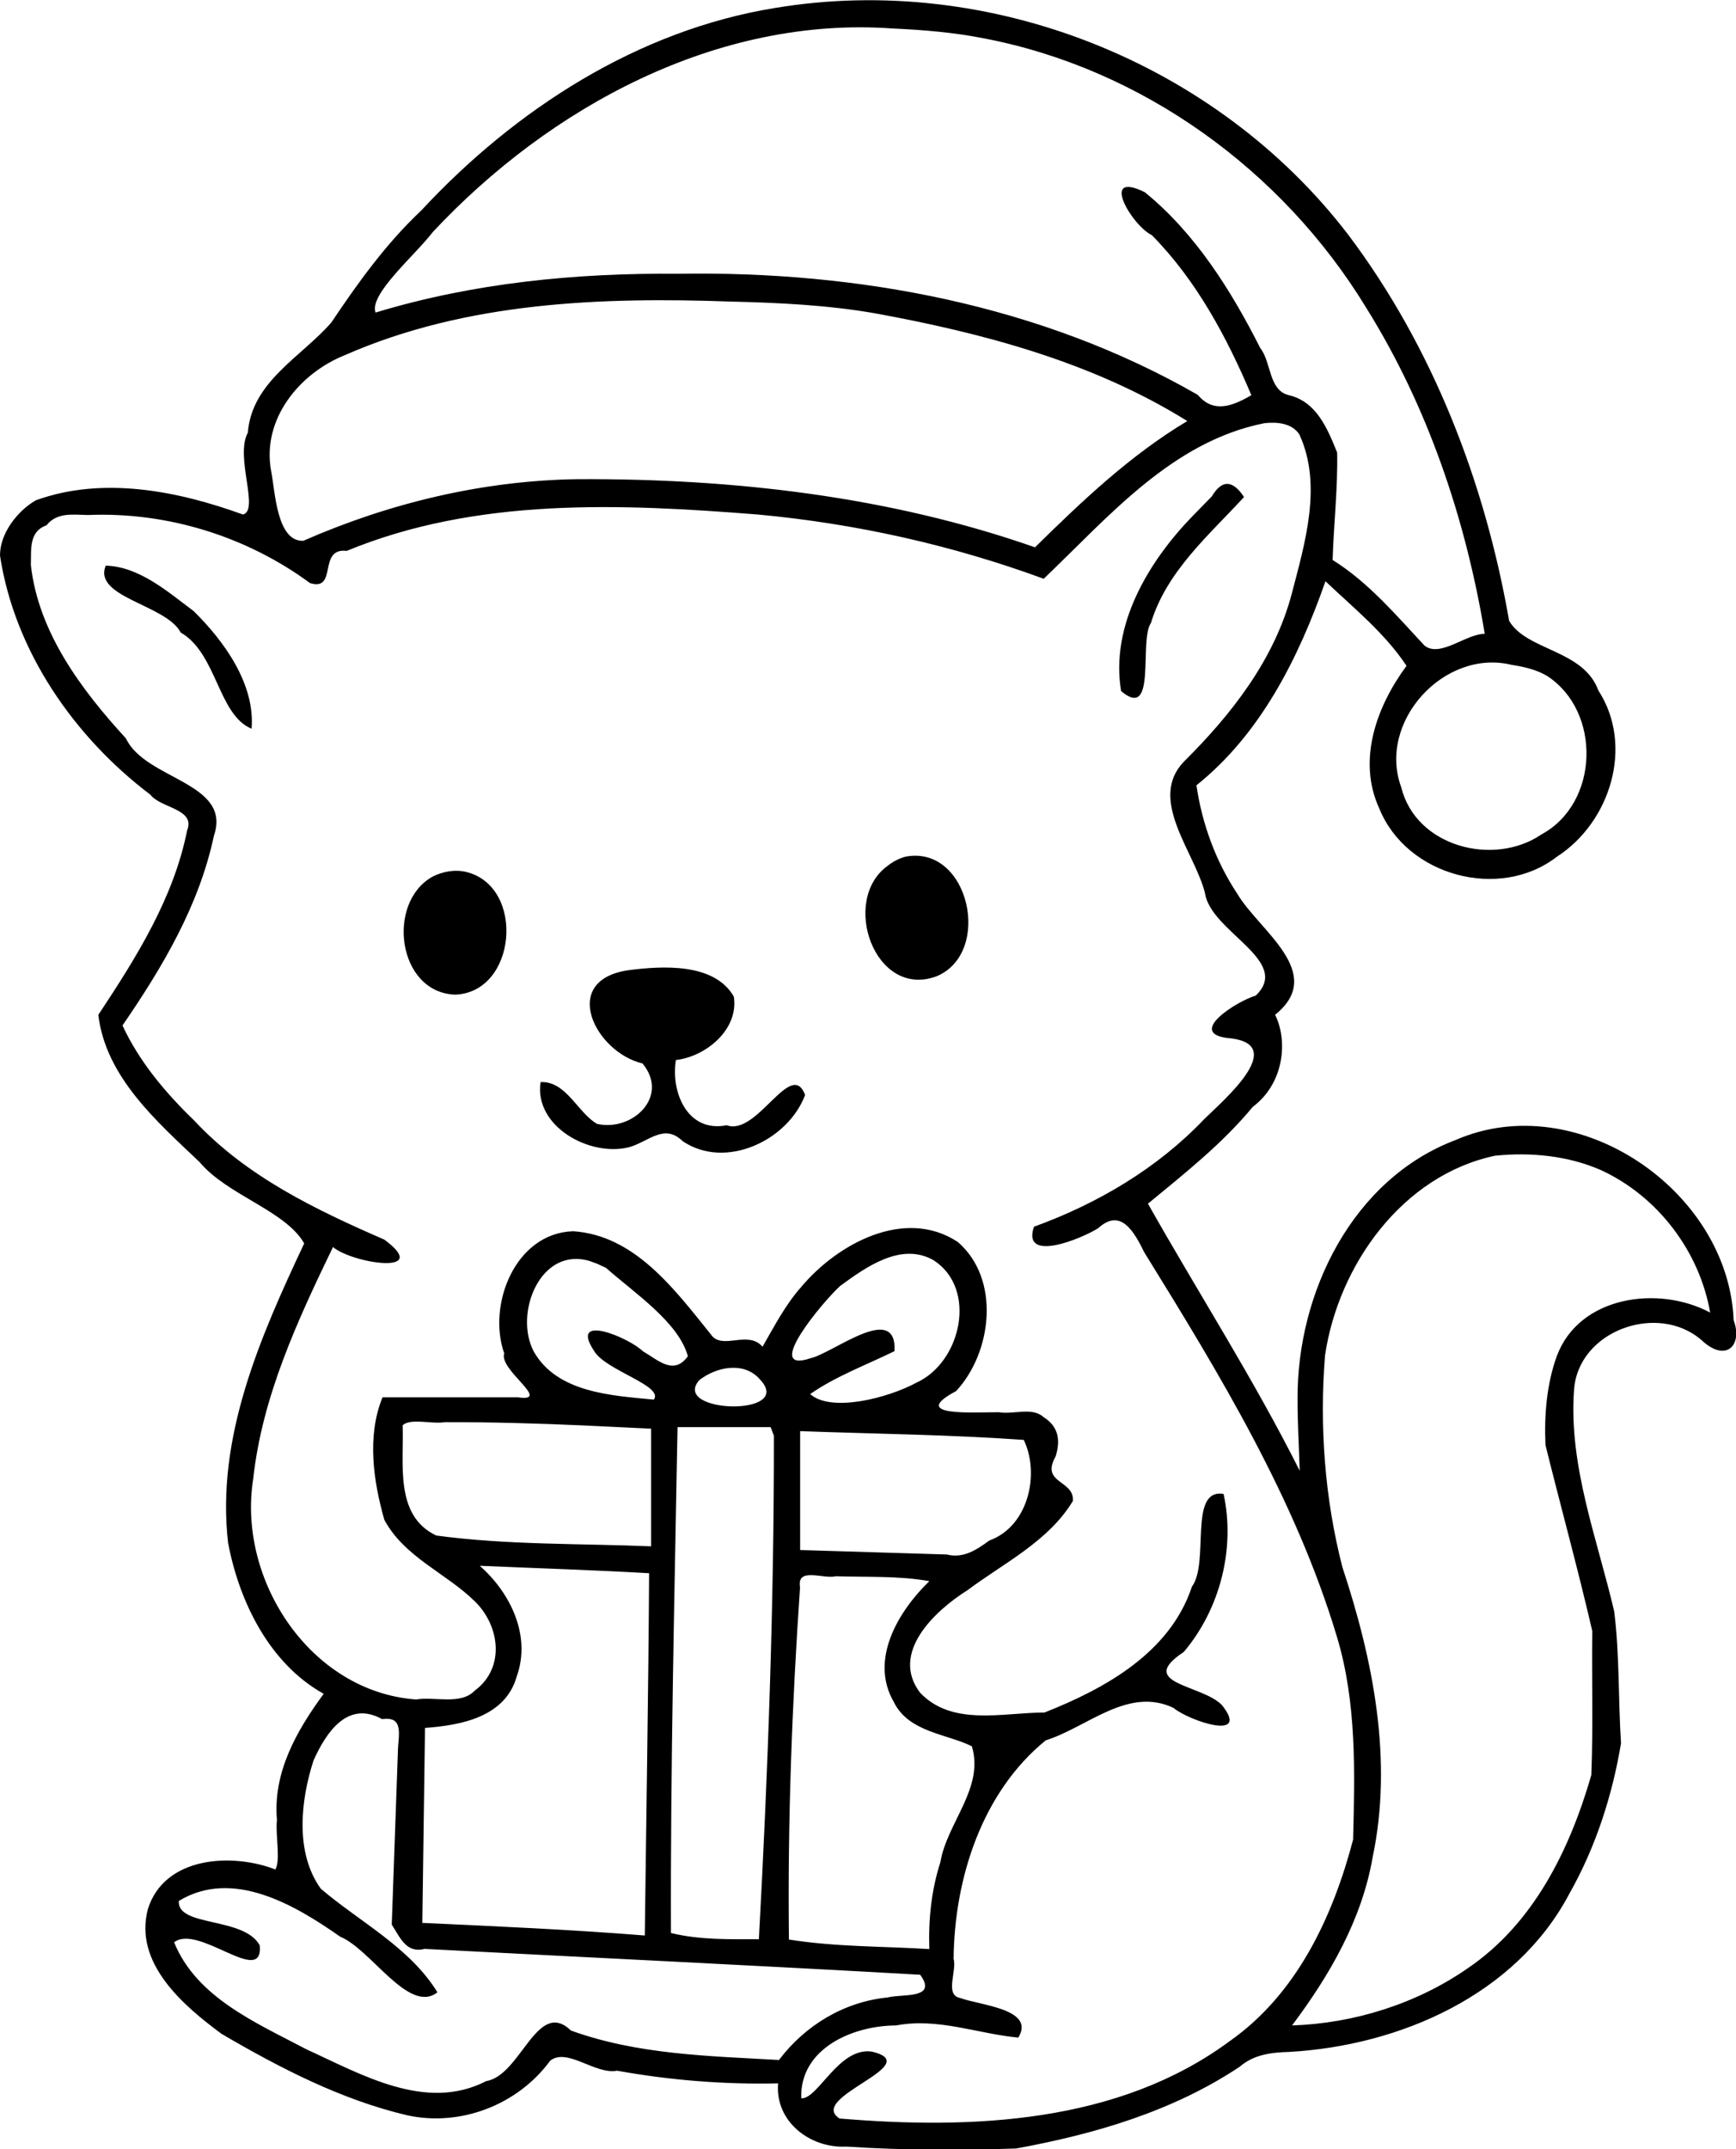 <?xml version="1.0"?>
<!-- Created with xTool Creative Space (https://www.xtool.com/pages/software) -->
<svg xmlns="http://www.w3.org/2000/svg" xmlns:xlink="http://www.w3.org/1999/xlink" xmlns:xcs="https://www.xtool.com/pages/software" version="1.1" preserveAspectRatio="xMinYMin meet" width="102.371mm" height="126.667mm" viewBox="32.805 157.615 102.371 126.667" xcs:version="2.7.22"><style></style>
<path transform="matrix(0.293,0,0,0.293,0,5.32907e-14)" stroke="none" fill="#000000" data-view-type="laser" d="M 268 539.528 C 240.284 544.008 215.624 559.958 196.737 580.281 C 189.655 586.944 184.001 594.813 178.625 602.833 C 172.554 609.774 162.649 614.699 161.843 624.963 C 159.197 629.825 164.227 640.543 160.867 641.432 C 147.755 636.674 132.67 633.683 119.191 638.562 C 115.416 640.712 111.857 645.387 111.974 649.759 C 114.924 668.981 126.933 686.23 142.261 697.812 C 144.302 700.499 151.373 700.631 149.625 704.962 C 146.898 718.639 139.347 730.606 131.75 742.07 C 133.226 754.549 143.509 763.505 152.111 771.663 C 157.729 778.386 169.345 781.388 173.188 788.037 C 164.37 806.785 155.408 827.049 157.87 848.291 C 160.118 860.17 166.218 872.579 177.107 878.64 C 171.673 886.036 166.86 894.455 167.7 904.011 C 167.358 907.033 168.481 912.075 167.383 913.975 C 158.589 910.563 145.03 911.36 141.729 921.938 C 138.849 932.797 148.785 941.305 156.568 947.047 C 168.285 953.9 180.647 960.301 193.929 963.423 C 204.709 965.766 216.194 961.293 222.699 952.434 C 226.124 949.747 231.746 955.287 236.156 954.452 C 246.847 956.373 257.706 957.247 268.564 957 C 267.919 964.681 275 970.102 282.319 969.718 C 293.665 970.461 305.14 970.49 316.478 970.097 C 332.284 967.21 348.001 962.629 361.499 953.63 C 364.341 951.169 367.863 950.778 371.477 950.67 C 393.681 949.403 417.094 939.237 427.845 918.787 C 433.11 909.489 436.474 899.059 438.207 888.588 C 437.64 879.758 437.935 870.8 436.836 862.049 C 433.415 847.436 427.698 832.899 428.742 817.688 C 429.433 805.583 445.639 799.808 454.452 807.532 C 459.329 812.097 462.763 808.538 460.874 803.475 C 459.831 777.418 429.424 756.612 404.995 767.215 C 384.179 775.052 373.005 797.939 373.116 819.261 C 373.096 824.101 373.397 828.936 373.542 833.774 C 364.293 815.345 353.128 797.98 343 780.052 C 350.35 773.988 357.958 768.011 364.089 760.579 C 370.489 755.803 371.164 747.163 368.588 742.056 C 379.035 733.668 365.315 725.079 360.994 717.735 C 356.644 711.177 353.893 703.668 352.758 695.899 C 365.695 685.563 373.353 670.211 378.726 654.852 C 384.422 660.26 390.659 665.268 395.041 671.866 C 389.034 679.991 385.049 690.839 389.58 700.607 C 395.071 714.117 413.769 719.2 425.316 710.254 C 436.071 703.326 440.861 687.953 433.662 676.836 C 430.654 668.582 419.27 668.873 415.692 662.819 C 410.846 634.995 400.332 607.717 383.254 585.077 C 356.682 550.442 311.087 532.374 268 539.528 z M 309.834 545.622 C 341.75 551.663 370.058 572.176 386.897 599.796 C 399.326 619.682 406.969 642.407 410.783 665.43 C 407.019 665.415 401.844 670.261 398.676 667.813 C 392.914 661.655 387.389 655.071 380.162 650.572 C 380.385 643.383 381.233 636.078 381.076 628.959 C 379.125 624.15 376.926 618.676 371.271 617.404 C 367.248 616.35 367.865 610.806 365.607 607.952 C 359.738 596.352 352.549 584.877 342.364 576.596 C 333.182 572.085 339.699 583.25 343.791 585.244 C 352.75 594.309 358.904 605.819 363.813 617.431 C 360.014 619.617 356.211 621.149 353.031 617.363 C 321.441 599.218 284.562 592.415 248.437 593.001 C 227.898 592.823 207.261 594.825 187.545 600.805 C 186.204 597.114 195.547 589.238 199.043 584.637 C 222.607 559.425 256.377 541.109 291.67 543.67 C 297.755 543.948 303.851 544.445 309.834 545.622 z M 423.306 673.88 C 434.309 680.999 433.867 699.486 422.182 705.785 C 412.565 712.319 396.923 708.252 393.979 696.297 C 389.115 683.106 402.675 668.335 416.226 671.677 C 418.673 672.049 421.149 672.614 423.306 673.88 z M 288 600.944 C 309.848 604.934 331.906 610.785 350.919 622.629 C 339.456 629.485 329.742 638.711 320.267 648.028 C 290.812 637.713 259.308 634.171 228.223 634.318 C 209.178 634.592 190.418 639.087 173.012 646.713 C 167.66 646.919 167.354 636.888 166.523 632.619 C 164.64 622.287 172.19 613.038 181.381 609.368 C 205.819 598.634 233.032 597.661 259.315 598.603 C 268.909 598.838 278.528 599.304 288 600.944 z M 373.471 625.315 C 378.136 635.446 374.626 647.069 371.96 657.299 C 368.458 670.615 359.807 681.645 350.204 691.167 C 342.931 698.768 352.397 709.291 354.479 717.575 C 355.595 725.374 372.067 731.194 364.689 738.195 C 360.8 739.341 350.16 746.083 359.804 746.81 C 371.069 748.276 358.185 759.267 354.351 763.018 C 344.898 772.953 332.885 780.029 320.06 784.689 C 317.542 792.051 329.591 787.13 332.987 784.983 C 337.519 780.844 340.189 785.637 342.269 789.853 C 357.416 814.337 372.663 839.358 381.016 867.105 C 385.024 880.334 384.636 894.347 384.287 907.978 C 380.198 923.531 372.955 939.04 359.42 948.529 C 337.049 965.049 307.613 966.306 280.919 964.063 C 274.271 959.772 298.586 953.282 287.439 950.608 C 280.758 949.645 276.593 960.218 273.22 960.007 C 272.894 949.925 283.687 945.364 292.292 945.351 C 300.718 943.733 308.78 947.039 316.911 947.791 C 320.432 942.014 309.186 941.313 305.203 939.82 C 302.021 939.245 304.596 934.352 303.885 931.924 C 304.053 915.778 309.587 898.442 322.424 888.004 C 330.798 885.374 338.978 877.122 348.135 881.47 C 351.241 884.075 363.813 888.3 357.854 880.867 C 353.745 876.723 340.513 876.632 350.218 870.215 C 357.512 861.591 360.618 849.453 358.223 838.433 C 351.06 837.286 355.457 852.196 351.848 857.088 C 347.455 870.368 334.369 877.591 322.178 882.401 C 313.757 882.422 303.591 885.239 297.12 878.397 C 291.053 870.367 300.16 861.896 306.678 857.801 C 314.059 852.29 323.013 847.951 327.898 839.839 C 328.181 835.577 321.303 836.399 324.421 830.885 C 325.434 827.626 325.003 824.857 321.969 822.969 C 319.703 820.899 315.913 822.508 313 822 C 308.221 821.966 294.583 822.971 304.394 817.745 C 311.67 809.925 313.371 795.155 304.699 787.733 C 294.056 780.747 280.543 788.098 273.265 796.745 C 270.049 800.352 267.829 804.663 265.431 808.821 C 262.48 805.401 257.216 809.636 255.024 806.334 C 247.789 797.367 239.745 786.397 227.301 785.594 C 215.685 785.969 209.999 800.33 213.439 810.173 C 212.304 813.498 223.21 820.028 216.178 819 L 188.95 819 C 185.778 826.756 187.085 835.802 189.313 843.638 C 193.371 851.186 201.707 854.327 207.522 860.036 C 212.586 864.977 213.672 873.455 207.502 878.002 C 204.719 880.956 199.376 879.146 195.706 879.778 C 174.448 878.253 159.709 855.767 162.916 835.467 C 164.709 818.891 171.81 803.623 178.978 788.778 C 183.01 792.131 199.06 794.493 189.316 787.28 C 175.477 781.268 161.516 774.562 151.059 763.337 C 145.277 757.761 140.023 751.53 136.613 744.206 C 144.647 732.508 152.025 720.124 155.011 706.062 C 158.716 695.276 141.233 694.818 137.308 686.463 C 128.34 676.68 119.666 665.116 118.171 651.564 C 118.279 648.446 117.734 644.868 121.324 643.601 C 123.449 640.931 126.628 641.47 129.648 641.527 C 145.584 640.867 161.543 645.798 174.373 655.23 C 180.007 656.922 175.837 648.058 181.747 648.744 C 207.907 637.95 236.879 639.246 264.515 641.431 C 284.143 643.25 303.516 647.556 322.021 654.354 C 335.132 641.848 347.818 626.77 366.426 623.058 C 368.902 622.773 371.961 623.018 373.471 625.315 z M 188.877 883.737 C 193.452 883.05 192.057 887.238 192.041 890.299 C 191.629 901.884 191.218 913.469 190.806 925.054 C 192.463 927.623 193.713 930.904 197.392 929.948 C 230.645 931.68 263.942 933.273 297.164 935.149 C 300.761 940.099 293.558 938.953 290.624 939.716 C 281.835 940.586 274.01 945.328 268.74 952.293 C 254.671 951.499 240.243 951.225 226.871 946.369 C 220.057 939.806 216.812 955.41 209.826 956.54 C 197.665 962.813 184.688 955.181 173.62 950.141 C 163.613 944.859 151.53 939.763 147.004 928.622 C 151.886 924.81 164.991 937.726 164.249 929.253 C 161.063 923.413 147.599 925.617 147.949 920.306 C 158.802 913.703 171.336 921.124 180.423 927.489 C 186.668 930.046 194.262 943.168 200 938.684 C 194.432 929.636 184.426 924.574 176.525 917.847 C 171.303 910.604 172.449 900.072 175.081 892 C 177.633 886.374 181.931 879.888 188.877 883.737 z M 434.229 773.324 C 445.611 778.587 454.007 789.637 456.15 801.961 C 445.795 796.404 429.776 798.579 425.283 810.724 C 423.229 816.382 422.738 822.675 423.007 828.612 C 426.102 841.08 429.533 853.506 432.422 866 C 432.304 875.649 432.615 885.368 432.235 894.974 C 427.897 909.986 420.62 924.896 407.289 933.894 C 397.026 941.013 384.397 944.95 372 945.347 C 379.546 935.288 386.041 924.116 388.215 911.546 C 392.349 891.969 388.325 871.865 382.142 853.187 C 378.563 839.354 377.516 824.816 378.634 810.597 C 381.324 792.405 394.196 774.346 412.86 770.403 C 420.036 769.668 427.586 770.394 434.229 773.324 z M 299.855 791.425 C 308.723 797.151 305.42 811.875 296.507 816.005 C 290.628 819.194 279.225 822.092 275.015 818.35 C 280.253 814.713 286.301 812.507 292 809.71 C 292.475 799.717 279.74 810.055 275.12 811.134 C 265.185 814.455 277.858 799.45 281.076 796.58 C 286.254 792.801 293.342 787.706 299.855 791.425 z M 233.923 792.961 C 239.62 798.005 248.529 803.885 250.404 810.73 C 247.56 814.702 244.379 811.483 241.353 809.734 C 238.517 806.965 226.345 801.903 231.567 809.731 C 233.937 813.641 245.578 816.663 243.559 819.459 C 235.056 818.651 224.055 818.085 219.366 809.751 C 215.391 802.147 220.657 788.682 230.572 791.565 L 232.176 792.146 L 233.923 792.961 z M 264.93 815.426 C 272.059 822.977 246.876 822.237 252.702 815.54 C 256.139 812.867 261.738 811.703 264.93 815.426 z M 229.342 824.655 L 243 825.31 L 243 848.973 C 228.585 848.383 214.072 848.731 199.759 846.801 C 191.333 842.795 193.266 832.372 193 824.632 C 194.544 823.132 198.895 824.439 201.5 824 C 210.784 823.976 220.068 824.245 229.342 824.655 z M 267.718 826.708 C 267.755 860.478 266.53 894.274 264.694 928 C 258.778 928.007 252.789 928.172 247 926.75 C 246.885 892.828 247.72 858.914 248.324 825 L 267.063 825 L 267.718 826.708 z M 318 827.565 C 321.254 834.27 319.049 844.901 311.079 847.805 C 308.485 849.7 305.852 851.458 302.502 850.616 L 273 849.72 L 273 825.805 C 288 826.352 303.027 826.506 318 827.565 z M 242.602 854.385 C 242.458 878.676 242.03 902.965 241.735 927.254 C 226.831 926.058 211.892 925.411 196.959 924.717 C 197.139 911.645 197.319 898.572 197.5 885.5 C 204.79 884.968 213.665 883.309 215.968 875.126 C 218.898 866.921 214.687 858.317 208.518 852.887 C 219.879 853.379 231.249 853.732 242.602 854.385 z M 299 855.978 C 292.79 862.004 286.874 871.738 291.863 880.305 C 294.838 886.413 302.683 886.715 307.561 889.201 C 310.101 897.582 302.559 904.551 301.224 912.507 C 299.398 918.151 298.8 924.08 299 929.985 C 289.58 929.412 280.071 929.558 270.743 928.065 C 270.46 904.452 271.365 880.774 272.979 857.204 C 272.277 853.044 277.676 855.623 280.171 854.994 C 286.444 855.201 292.817 854.871 299 855.978 z " fill-rule="nonzero"></path><path transform="matrix(0.293,0,0,0.293,0,5.32907e-14)" stroke="none" fill="#000000" data-view-type="laser" d="M 133.25 651.713 C 130.603 658.094 145.423 659.564 148.323 665.162 C 155.656 669.389 155.816 681.704 162.595 684.52 C 163.345 675.587 157.1 666.906 150.93 660.853 C 145.761 656.992 139.993 651.899 133.25 651.713 z " fill-rule="nonzero"></path><path transform="matrix(0.293,0,0,0.293,0,5.32907e-14)" stroke="none" fill="#000000" data-view-type="laser" d="M 199 714.279 C 189.646 719.508 191.939 737.564 203.541 738.005 C 215.946 737.587 217.771 716.363 205.87 713.341 C 203.564 712.769 201.096 713.213 199 714.279 z " fill-rule="nonzero"></path><path transform="matrix(0.293,0,0,0.293,0,5.32907e-14)" stroke="none" fill="#000000" data-view-type="laser" d="M 238.409 733.093 C 224.486 735.134 231.745 749.591 241.282 751.849 C 246.785 758.539 239.187 765.617 232.131 764 C 228.241 761.801 225.948 755.37 220.76 755.59 C 219.397 764.47 230.659 770.756 238.675 768.665 C 242.574 767.516 245.666 763.858 249.354 767.476 C 258.031 773.337 270.612 767.275 274 758.177 C 271.176 750.735 264.344 766.551 258.221 764.273 C 250.321 765.843 246.935 757.615 248 751.159 C 254.107 750.446 260.697 744.954 259.647 738.386 C 255.709 731.552 245.212 732.204 238.409 733.093 z " fill-rule="nonzero"></path><path transform="matrix(0.293,0,0,0.293,0,5.32907e-14)" stroke="none" fill="#000000" data-view-type="laser" d="M 290.659 712.054 C 281.014 718.912 287.954 738.869 300.387 734.34 C 311.808 729.692 307.063 707.888 294.278 710.237 C 292.956 710.565 291.725 711.213 290.659 712.054 z " fill-rule="nonzero"></path><path transform="matrix(0.293,0,0,0.293,0,5.32907e-14)" stroke="none" fill="#000000" data-view-type="laser" d="M 351.961 641.761 C 343.05 650.956 335.4 663.729 337.595 676.945 C 344.865 683.062 341.14 666.764 343.61 663.224 C 346.773 652.84 355.23 645.636 362.339 637.911 C 360.158 634.625 357.994 634.2 355.851 637.785 L 351.961 641.761 z " fill-rule="nonzero"></path></svg>